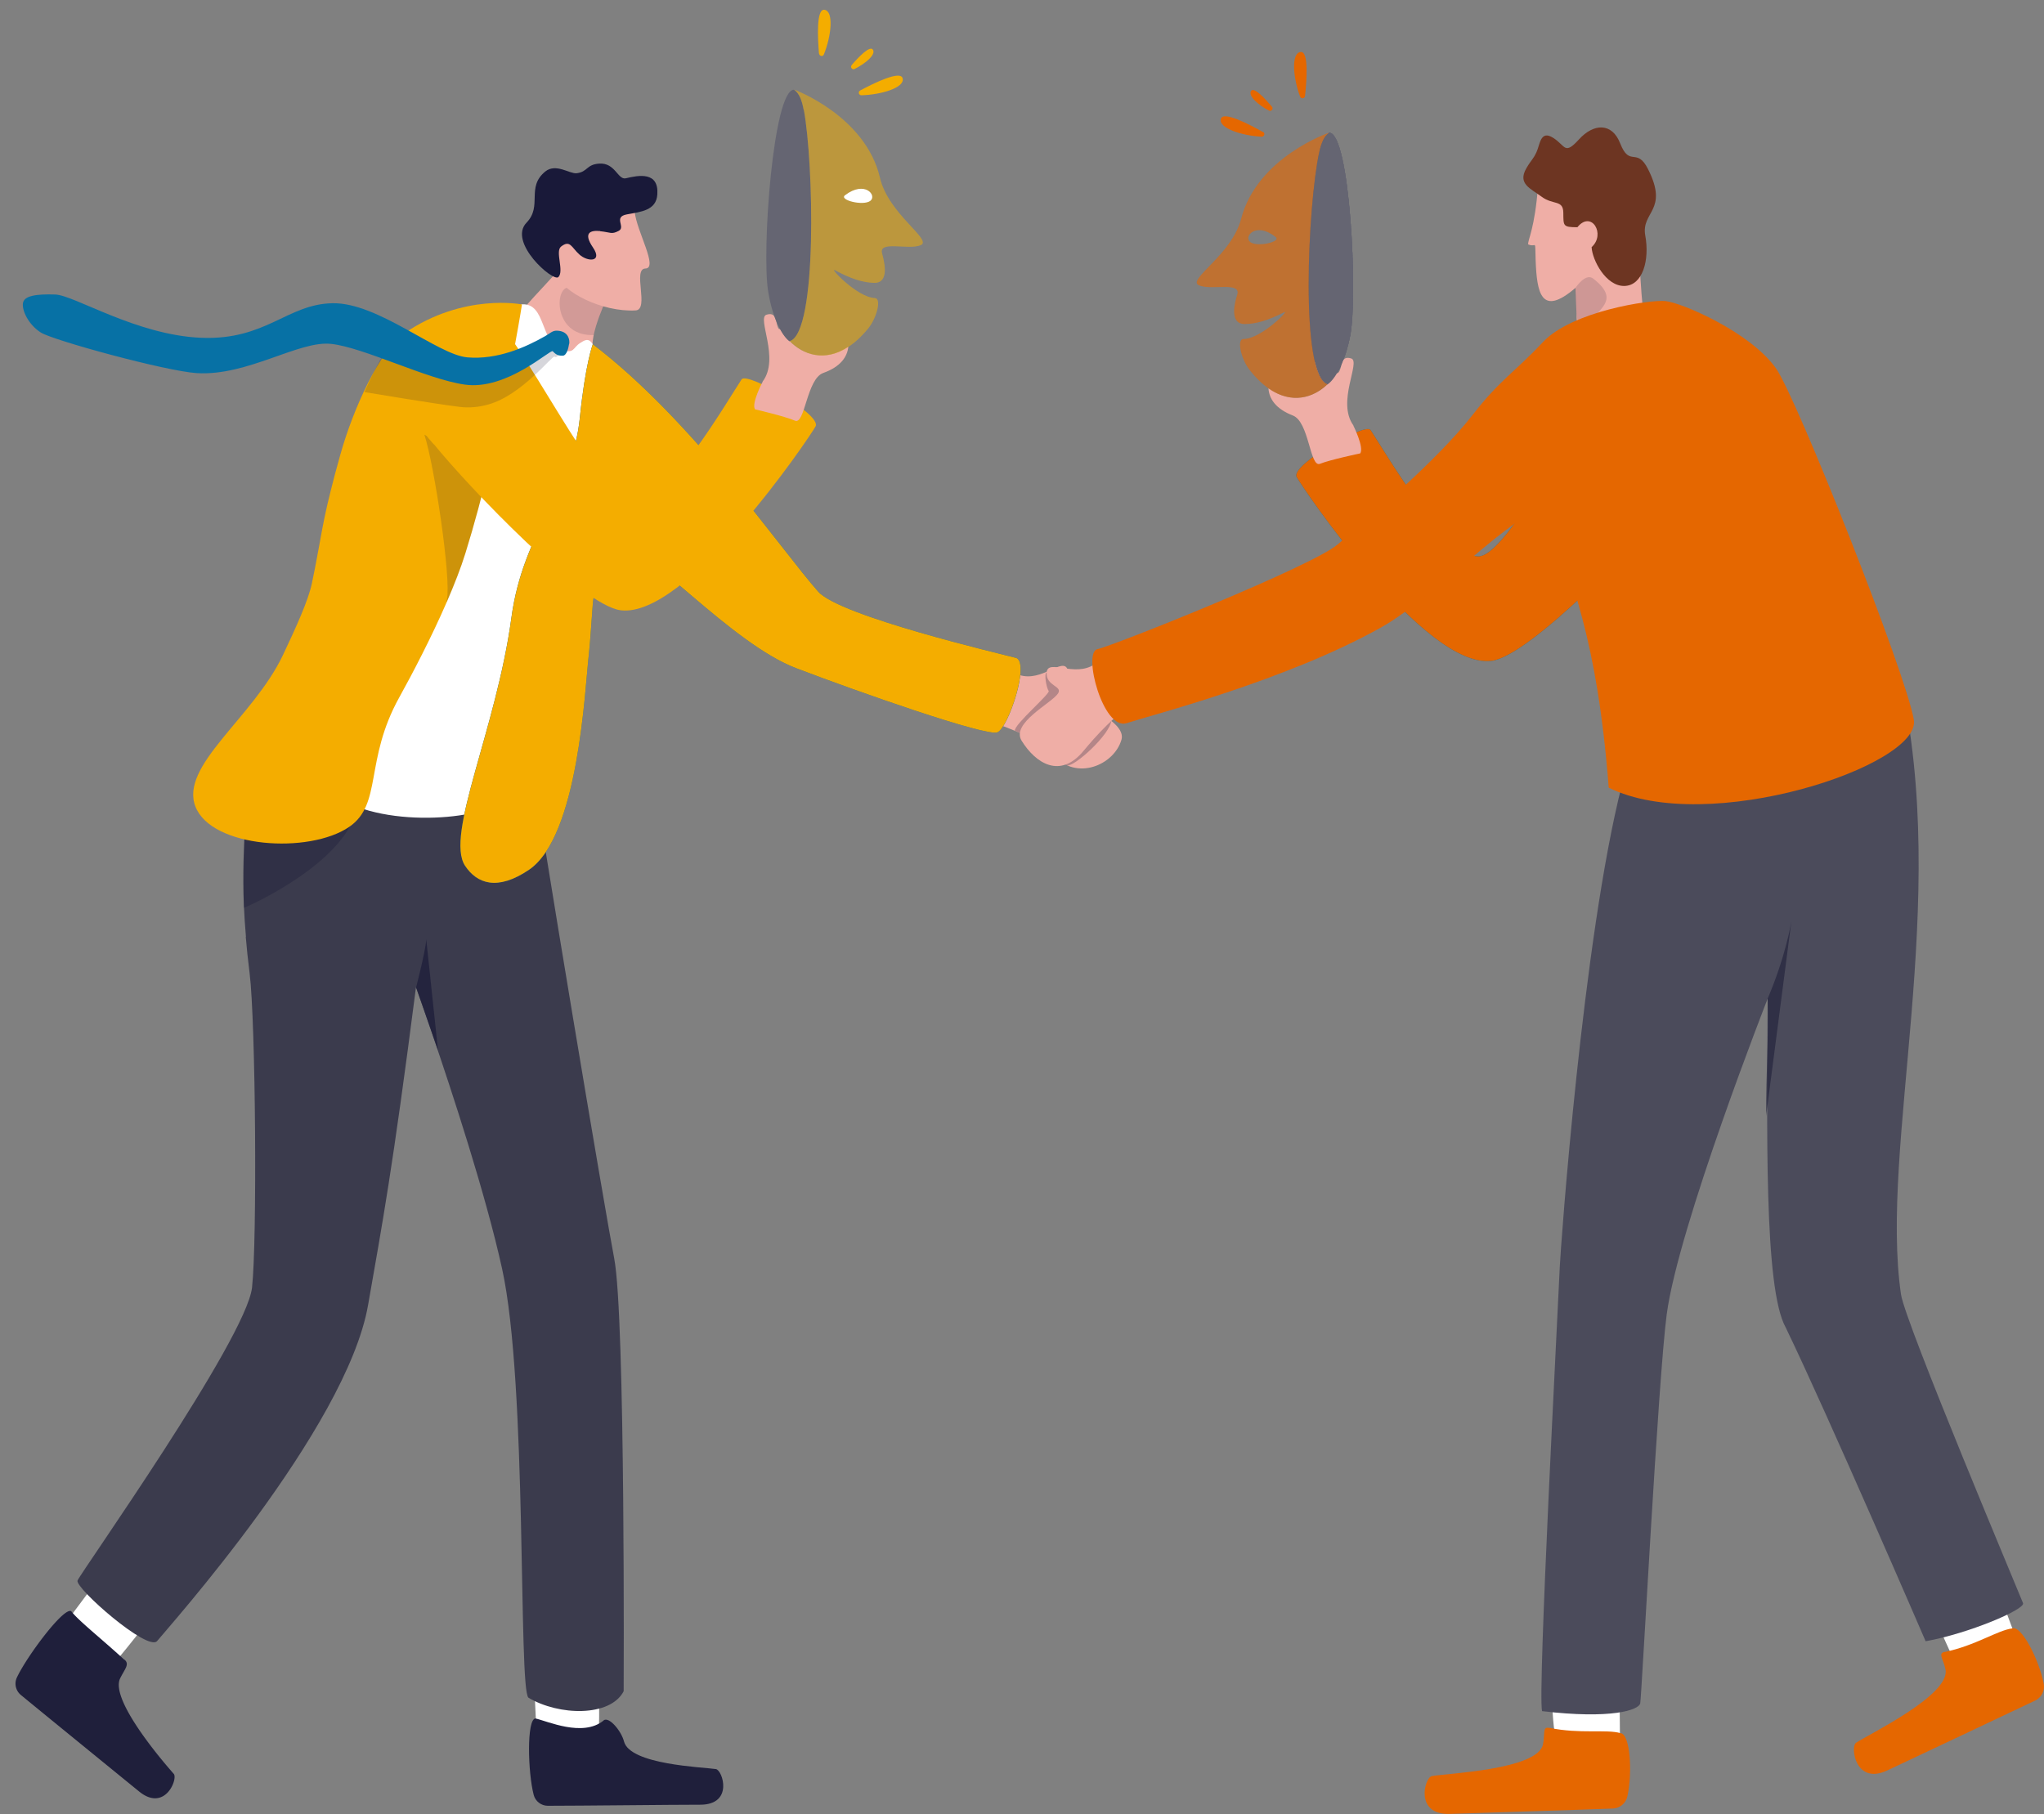 <svg xmlns="http://www.w3.org/2000/svg" id="Calque_1" data-name="Calque 1" viewBox="0 0 133.65 118.63"><rect x="0" y="0" width="133.65" height="118.63" fill="#808080" stroke="none"/><defs><style>.cls-2{fill:#f4ad00}.cls-5{fill:#1f1f39}.cls-5,.cls-9{isolation:isolate}.cls-5{opacity:.28}.cls-12{fill:#e56700}.cls-14{fill:#efaea6}.cls-16,.cls-9{fill:#1f1f3b}.cls-9{opacity:.18}.cls-17{fill:#fff}.cls-21{fill:#656572}.cls-22{fill:#0771a5}</style></defs><path d="M85.33 6.28c-.02.17-.25.2-.32.04-.45-1.19-.61-2.84.03-2.92.55-.07.4 1.88.29 2.88ZM82.59 8.63c.15.08.08.31-.09.31-1.27-.06-2.85-.56-2.67-1.17.15-.53 1.88.37 2.76.87ZM83.17 6.98c.11.14-.04.33-.2.25-.71-.37-1.39-.98-1.16-1.29.2-.26.9.5 1.36 1.04Z" class="cls-12"/><path d="m86.91 8.67-.02.02h.02c-.33.21-.52.66-.66 1.31-.73 3.41-1.27 14.54.55 15.14.41-.26 1.12-1.29 1.49-3.21.5-2.63-.02-13.25-1.38-13.25Z" class="cls-21"/><path d="M109.73 32.37c-2.27 2.8-9.66 10.54-12.21 10.85-4.34.53-12.33-11.28-12.74-12.03-.41-.77 4.49-3.59 4.84-3.07.88 1.33 4.96 8.35 7.08 8.26 2.15-.09 7.72-11.81 9.32-12.36s5.9 1.07 5.89 3.39c-.02 2.8-2.17 4.96-2.17 4.96h-.01Z" class="cls-22"/><path d="M109.73 32.37c-2.27 2.8-9.66 10.54-12.21 10.85-4.34.53-12.33-11.28-12.74-12.03-.41-.77 4.49-3.59 4.84-3.07.88 1.33 4.96 8.35 7.08 8.26 2.15-.09 7.72-11.81 9.32-12.36s5.9 1.07 5.89 3.39c-.02 2.8-2.17 4.96-2.17 4.96h-.01Z" class="cls-12"/><path d="M62.39 45.47c.97.34.95 1.28 2.03 1.62 1.85.57 3.67 1.37 4.47 2.29 1.48 1.71 3.96.66 4.44-1.01.37-1.3-3.28-2.56-3.85-3.05-.45-.39.65-.67.33-1.53-.31-.86-1.67.84-3.16.35-1.3-.43-3.04-.42-3.64-.41-.59.01-.63 1.73-.63 1.73Z" class="cls-14"/><path d="m34.11 60.25.05-.03-.05.03Z" style="opacity:.46;fill:#1f1f3b;isolation:isolate"/><path d="M39.12 113.83c.14-1.6-.02-5.65-.02-5.65l-4.27-.11.29 6.08 2.84 1.9 1.15-2.22Z" class="cls-17"/><path d="M39.46 112.51c.36-.29 1.17.7 1.34 1.37.39 1.53 5.16 1.68 6.01 1.81.44.07 1.17 2.32-1.01 2.33-1.88 0-7.92.07-9.98.07-.43 0-.81-.29-.92-.7-.39-1.48-.47-4.96.11-5.01.78.17 3.09 1.24 4.45.14Z" class="cls-16"/><path d="M6.66 109.67c1.12-1.15 3.57-4.37 3.57-4.37L7 102.5l-3.64 4.88.98 3.27 2.3-.98h.02Z" class="cls-17"/><path d="M8.15 108.54c.34.31 0 .61-.3 1.23-.67 1.43 2.94 5.59 3.51 6.23.29.33-.58 2.53-2.27 1.15-1.46-1.19-6.14-5-7.73-6.31a.957.957 0 0 1-.26-1.13c.65-1.39 3.09-4.66 3.56-4.34.49.63 1.92 1.75 3.47 3.17h.02Z" class="cls-16"/><path d="M16.07 61.26c.06.72.14 1.51.25 2.37.4 3.22.5 17.51.16 20.57-.39 3.39-11.23 18.68-11.41 19.16s4.62 4.7 5.21 3.95c.59-.74 12.38-13.87 13.79-21.98.95-5.43 1.58-8.72 3.13-20.77.02.06.44 1.22 1.05 3.02 1.31 3.83 3.51 10.53 4.58 15.39 1.67 7.58 1.05 27.38 1.72 28.05 1.99 1.19 5.35 1.27 6.23-.42 0 0 .12-24.48-.62-28.31-.51-2.6-4.81-28.1-5.78-34.96 0 0-17.81-3.82-18.29 2.46-.07.86-.08 1.62-.06 2.34.02.98-.02 1.88-.06 2.87-.07 1.62-.13 3.47.11 6.24v.02Z" style="fill:#3b3b4d"/><path d="M27.2 64.56c.02.06.82 2.32 1.44 4.12l-.77-7.26s.03.43-.66 3.14Z" style="opacity:.79;fill:#1f1f3b;isolation:isolate"/><path d="M15.95 59.37c.15-.04 6.46-2.81 7.35-6.37 0 0-5.35-.16-7.25.07-.07 1.62-.17 5.38-.1 6.29Z" style="opacity:.35;fill:#1f1f3b;isolation:isolate"/><path d="M72.67 47.11c-.09.95-2.46 3.07-2.89 2.94-.43-.12-.73-1.1-.73-1.1l3.62-1.84ZM66.36 47.79c-.09-.38 2.35-2.45 2.21-2.61s-.33-1.15-.12-1.21 1.75.73 1.75.73-2.78 3.42-2.91 3.44-.93-.36-.93-.36Z" class="cls-5"/><path d="M76.04 43.54c-.84.59-.56 1.5-1.51 2.12-1.62 1.06-2.89 2.49-3.67 3.43-1.54 1.88-3.15.82-4.06-.65-.71-1.15 1.97-2.46 2.38-3.09.33-.5-.81-.47-.74-1.38s1.83.35 3.13-.53c1.13-.77 2.81-1.24 3.38-1.39s1.08 1.49 1.08 1.49h.01ZM35.8 24.45l-2.94-2.29c.59-1.53 3.51-4.07 4.3-5.33.87-1.39 3.27-2.01 3.27-2.01l-.16 3.59-.18.23s-1.32 2.52-1.35 3.9c-.01.79-.58 1.74-.28 3.08.23 1.01-2.66-1.17-2.66-1.17Z" class="cls-14"/><path d="M39.84 19.2s-.82 1.63-1.01 2.71c-2.45.1-2.59-2.69-1.83-3.07.47-.23 2.01-.6 2.01-.6l.84.95Z" style="fill:#1f1f3b;opacity:.14;isolation:isolate"/><path d="M34.13 19.9c1.6-.08 1.16 2.52 2.64 2.99.78.25.69-.15 1.15-.45.29-.18.56-.39.84.08 5.65 9.64-6.7 27.85-6.06 29.46.52 1.32-6.37 2.36-10.11.45-5.13-2.62-3.4-8.66-2.97-9.79.42-1.13 8.47-20.19 8.47-20.19s3.1-.88 6.04-2.56Z" class="cls-17"/><path d="M66.42 43.02c-.97-.26-11.5-2.72-12.92-4.33-2.45-2.76-8.17-11.18-14.74-16.18 0 0-.49 1.28-.85 4.84-.48 4.7-3.71 7.39-4.47 13.04-.99 7.31-4.36 14.22-3.03 16.23.78 1.17 2.11 1.66 4.18.26 3.25-2.21 3.65-11.82 3.91-14.06.1-.87.16-2.07.26-3.3.12-1.53 1.1-3.66 2.02-3.74 1.44-.13 7.05 6.3 11.26 7.91 4.19 1.6 12.47 4.5 13.18 4.2s2.16-4.62 1.19-4.88Z" style="fill:#0267a4"/><path d="M66.42 43.02c-.97-.26-11.5-2.72-12.92-4.33-2.45-2.76-8.17-11.18-14.74-16.18 0 0-.49 1.28-.85 4.84-.48 4.7-3.71 7.39-4.47 13.04-.99 7.31-4.36 14.22-3.03 16.23.78 1.17 2.11 1.66 4.18.26 3.25-2.21 3.65-11.82 3.91-14.06.1-.87.16-2.07.26-3.3.12-1.53 1.1-3.66 2.02-3.74 1.44-.13 7.05 6.3 11.26 7.91 4.19 1.6 12.47 4.5 13.18 4.2s2.16-4.62 1.19-4.88ZM34.13 19.9c-.2 1.32-.98 5.74-2.12 10.47-.47 1.95-1 3.95-1.58 5.81-.3.97-.73 2.06-1.21 3.17-1 2.31-2.25 4.7-3.11 6.25-2.29 4.12-1.1 6.97-3.27 8.47-2.62 1.8-9 1.39-10.06-1.32-1.05-2.68 3.76-5.79 5.72-9.91.89-1.88 1.66-3.59 1.89-4.68.14-.67.25-1.22.34-1.72.08-.44.15-.82.22-1.19.17-.94.33-1.79.67-3.14.16-.66.37-1.44.64-2.4.82-2.94 2.57-6.82 4.2-7.93 3.87-2.64 7.67-1.87 7.67-1.87Z" class="cls-2"/><path d="M41.5 13.85c.13 1.28 1.56 3.69.7 3.71s.28 2.69-.64 2.74c-2.22.12-4.81-1.23-5.12-2.3s-.21-4.07-.21-4.07l5.27-.08Z" class="cls-14"/><path d="M39.24 15.12c.7.07.73.23 1.21-.02.49-.25-.38-.91.54-1.08.91-.17 1.92-.25 1.99-1.3.11-1.52-1.23-1.26-2.06-1.06-.53.12-.69-1.04-1.75-.96-.84.06-.73.54-1.47.63-.45.05-1.34-.67-2.04-.12-1.28 1.04-.17 2.25-1.23 3.35-1.24 1.28 1.74 3.9 2.08 3.56.39-.39-.22-1.67.17-1.99.6-.47.68.04 1.2.51.55.5 1.55.51.89-.46s-.16-1.13.47-1.07Z" style="fill:#191939"/><path d="M101.64 113.23c-.24-1.71-.32-6.08-.32-6.08l4.55-.37.05 6.56-2.92 2.22-1.37-2.33Z" class="cls-17"/><path d="M101.31 113c-.48-.1-.27.35-.42 1.08-.36 1.67-6.36 1.89-7.27 2.07-.47.09-1.15 2.55 1.18 2.47 2.01-.07 8.46-.26 10.66-.35.46-.02.85-.34.95-.8.35-1.61.17-4.09-.45-4.13-.94-.27-2.65.07-4.66-.35Z" class="cls-12"/><path d="M127.78 108.55c-.82-1.53-2.38-5.6-2.38-5.6l4.14-1.92 2.3 6.15-1.98 3.09-2.08-1.72Z" class="cls-17"/><path d="M127.17 108.02c-.48.1-.11.43.04 1.16.33 1.67-5.09 4.27-5.85 4.79-.39.27-.04 2.8 2.06 1.8 1.82-.86 7.66-3.61 9.65-4.56.42-.2.65-.66.56-1.11-.32-1.62-1.47-3.82-2.05-3.61-.97.12-2.4 1.12-4.41 1.54Z" class="cls-12"/><path d="M106.05 51.33c-2.56 10.06-4.01 30.31-4.06 31.49-.17 3.82-1.45 27.84-1.16 29.08 4.53.54 6.33-.07 6.42-.51s1.17-21.18 1.73-25.43c.76-5.75 6.6-20.65 6.6-20.65-.03 8.3-.26 18.93 1.18 21.5 2.79 5.78 9.15 20.52 9.15 20.52 2.8-.5 6.52-2.08 6.37-2.49s-7.7-18.31-7.98-20.19c-1.42-9.67 3.26-25.69-.07-40.3-1.6-7.01-14.65 4.43-14.65 4.43l-3.53 2.54Z" style="fill:#4b4b5b"/><path d="M115.58 65.31c.08 2.38-.11 4.9-.1 7.66l1.65-12.7s-.35 2.22-1.55 5.04Z" style="opacity:.62;isolation:isolate;fill:#1f1f39"/><path d="M100.57 12.14c-.22 2.85-.67 3.51-.65 3.84.56.25.44-.43.49 1.03.08 2.12.35 3.75 2.6 1.82.07 1.56.09 2.11.09 2.11l1.02 2.84 3.9-.97c-1.24-2.43-.35-10.57-2.09-11.96-1.74-1.4-5.29.46-5.36 1.29Z" class="cls-14"/><path d="M104.06 16.17c.96-.84 0-2.45-.92-1.31-.96 0-.91-.09-.92-.95s-.67-.49-1.41-1.04-1.59-.85-1.01-1.86c.33-.57.44-.57.67-1.07s.25-1.45 1.08-.93c.83.52.73 1.16 1.69.11.95-1.05 2.16-1.13 2.7.26.63 1.6 1.08.19 1.83 1.7 1.36 2.71-.48 2.75-.19 4.33s-.16 3.27-1.37 3.29-2.1-1.7-2.14-2.54Z" style="fill:#6d3522"/><path d="M103 18.84c.61-.84.98-.78 1.19-.61 1.88 1.49.15 1.97-.36 3.12s-.75-.85-.75-.85l-.09-1.66Z" style="isolation:isolate;fill:#1f1f39;opacity:.16"/><path d="M108.92 19.69c-1.05-.11-6.15.67-8.03 2.68-1.89 2.01-2.79 2.44-4.59 4.75-2.5 3.21-7.3 7.16-8.83 8.48-1.66 1.43-14.72 6.65-15.71 6.85s.37 5.35 1.91 4.84c1.55-.51 10.38-2.76 16.62-6.25 3.89-2.17 10.13-9.1 11.05-7.39 1.37 4.54 3.07 7.86 3.85 17.86 6.46 3.21 20.43-1.45 19.95-4.43s-7.7-21.17-9.02-23c-1.71-2.39-6.16-4.28-7.21-4.39Z" class="cls-12"/><path d="M32.01 30.37c-.47 1.95-1 3.95-1.58 5.81-.3.97-.73 2.06-1.21 3.17-.03.01-.04-.03 0-.13.3-1.36-.83-8.85-1.47-10.79l4.28 1.95Z" class="cls-9"/><path d="M53.56 3.51c.02.17.25.21.31.05.48-1.18.67-2.82.04-2.92-.55-.08-.44 1.87-.36 2.87h.01ZM56.24 5.92c-.15.08-.09.31.08.31 1.27-.03 2.86-.49 2.7-1.11-.14-.54-1.89.32-2.78.8ZM55.69 4.26c-.12.13.04.33.19.25.72-.36 1.42-.95 1.19-1.27-.2-.27-.92.48-1.38 1.01ZM28.38 29.06c2.27 2.8 9.66 10.54 12.21 10.85 4.34.53 12.33-11.28 12.74-12.03.41-.77-4.49-3.59-4.84-3.07-.88 1.33-4.96 8.35-7.08 8.26-2.15-.09-7.72-11.81-9.32-12.36s-5.9 1.07-5.89 3.39c.02 2.8 2.17 4.96 2.17 4.96h.01Z" class="cls-2"/><path d="M36.27 23.32c-.13-.13-2.15 2.53-4.34 3.13-.6.17-1.23.24-1.86.16-1.84-.23-6.24-.97-6.24-.97s1.26-2.89 2.04-3.63c1.56.83 3.37 2.66 4.34 2.73.72.05 1.42-.03 2.09-.18 1.25-.29 2.38-.86 3.24-1.38.44-.26.59-.76 1.05-.69.61.09-.15 1-.32.84Z" class="cls-9"/><path d="M37.22 22.49c.04-.28-.06-.76-.64-.85-.44-.07-.51.1-.93.34-1.28.73-3.13 1.56-5.1 1.39-1.96-.18-5.83-3.59-8.8-3.54s-4.35 2.43-8.59 2.26-8.3-2.79-9.55-2.83-2.04.08-2.11.57.37 1.4 1.16 1.91c.78.51 8.17 2.53 10.2 2.66 3.32.21 6.69-2.15 8.8-1.91 2.12.23 6.25 2.31 8.72 2.66 2.75.4 5.61-2.33 5.76-2.18s.3.31.66.29c.25-.01.37-.49.41-.77Z" class="cls-22"/><path d="M52.32 21.4v-.01.01ZM51.64 22.29l.04.04c-.02 0-.03-.01-.04-.02-.18-.12-.4-.38-.62-.79h-.08c-.12-.13-.14-.36-.2-.57-.03-.07-.06-.15-.09-.23-.09-.15-.23-.23-.53-.14-.66.19.9 2.86-.26 4.38h.01s-.76 1.43-.5 1.81c0 0 1.95.45 2.61.74.66.29.76-2.73 1.85-3.12 1.12-.4 1.57-1.04 1.64-1.72-1.55 1.03-2.97.52-3.84-.37ZM52.12 21.83v-.02.02ZM51.92 22.1l-.04.04.04-.04Z" class="cls-14"/><path d="M51.64 22.31c1.83-.56 1.56-11.69.92-15.13h-.01c-.11-.6-.28-1.03-.58-1.27l-.05-.04c-1.36-.04-2.13 10.57-1.69 13.21.32 1.93 1 2.98 1.41 3.25l.04.02c-.01-.01-.03-.02-.04-.04Z" class="cls-21"/><path d="M52.55 7.19c-.12-.65-.3-1.11-.63-1.33-.05-.03 4.67 1.69 5.62 5.77.55 2.37 3.45 4.05 2.67 4.4s-2.79-.33-2.53.55c.28.99.31 1.94-.52 1.92-.75-.02-1.53-.27-2.57-.83-.41-.22 1.46 1.78 2.61 1.82.47.02.12 1.32-.43 1.99-2.03 2.48-4.02 1.96-5.13.83 1.83-.56 1.56-11.69.92-15.13h-.01Z" style="fill:#f4ad00;opacity:.52"/><path d="M55.25 12.77c-.4.31 1.18.71 1.65.37s-.34-1.37-1.65-.37Z" class="cls-17"/><path d="m86.91 8.67-.02.02h.02c-.33.21-.52.66-.66 1.31-.73 3.41-1.27 14.54.55 15.14.41-.26 1.12-1.29 1.49-3.21.5-2.63-.02-13.25-1.38-13.25Z" class="cls-21"/><path d="m86.91 8.67-.02.02h.02c-.33.21-.52.66-.66 1.31-.73 3.41-1.27 14.54.55 15.14.41-.26 1.12-1.29 1.49-3.21.5-2.63-.02-13.25-1.38-13.25Z" class="cls-21"/><path d="M88.49 27.83h.01c-1.13-1.55.5-4.18-.15-4.39-.75-.23-.55.62-.84.93-.15.16-.79-.28-1.53-.69.19.8.46 1.33.82 1.45-.9.87-2.33 1.34-3.86.26.04.69.48 1.35 1.59 1.78 1.08.41 1.11 3.43 1.78 3.16.67-.27 2.63-.68 2.63-.68.27-.38-.45-1.82-.45-1.82Z" class="cls-14"/><path d="m86.91 8.67-.02.02h.02c-.33.21-.52.66-.66 1.31-.73 3.41-1.27 14.54.55 15.14.41-.26 1.12-1.29 1.49-3.21.5-2.63-.02-13.25-1.38-13.25Z" class="cls-21"/><path d="M86.25 9.99c.14-.65.33-1.1.66-1.31.05-.03-4.71 1.58-5.76 5.64-.61 2.35-3.54 3.96-2.77 4.33.77.37 2.79-.26 2.52.61-.31.98-.35 1.93.48 1.93.75 0 1.54-.24 2.59-.77.41-.21-1.5 1.74-2.66 1.75-.47 0-.15 1.32.38 2 1.97 2.53 3.97 2.06 5.11.96-1.82-.6-1.28-11.73-.55-15.14Zm-4.5 5.84c-.46-.35.37-1.36 1.66-.33.39.31-1.2.68-1.66.33Z" style="opacity:.62;fill:#e56700"/></svg>